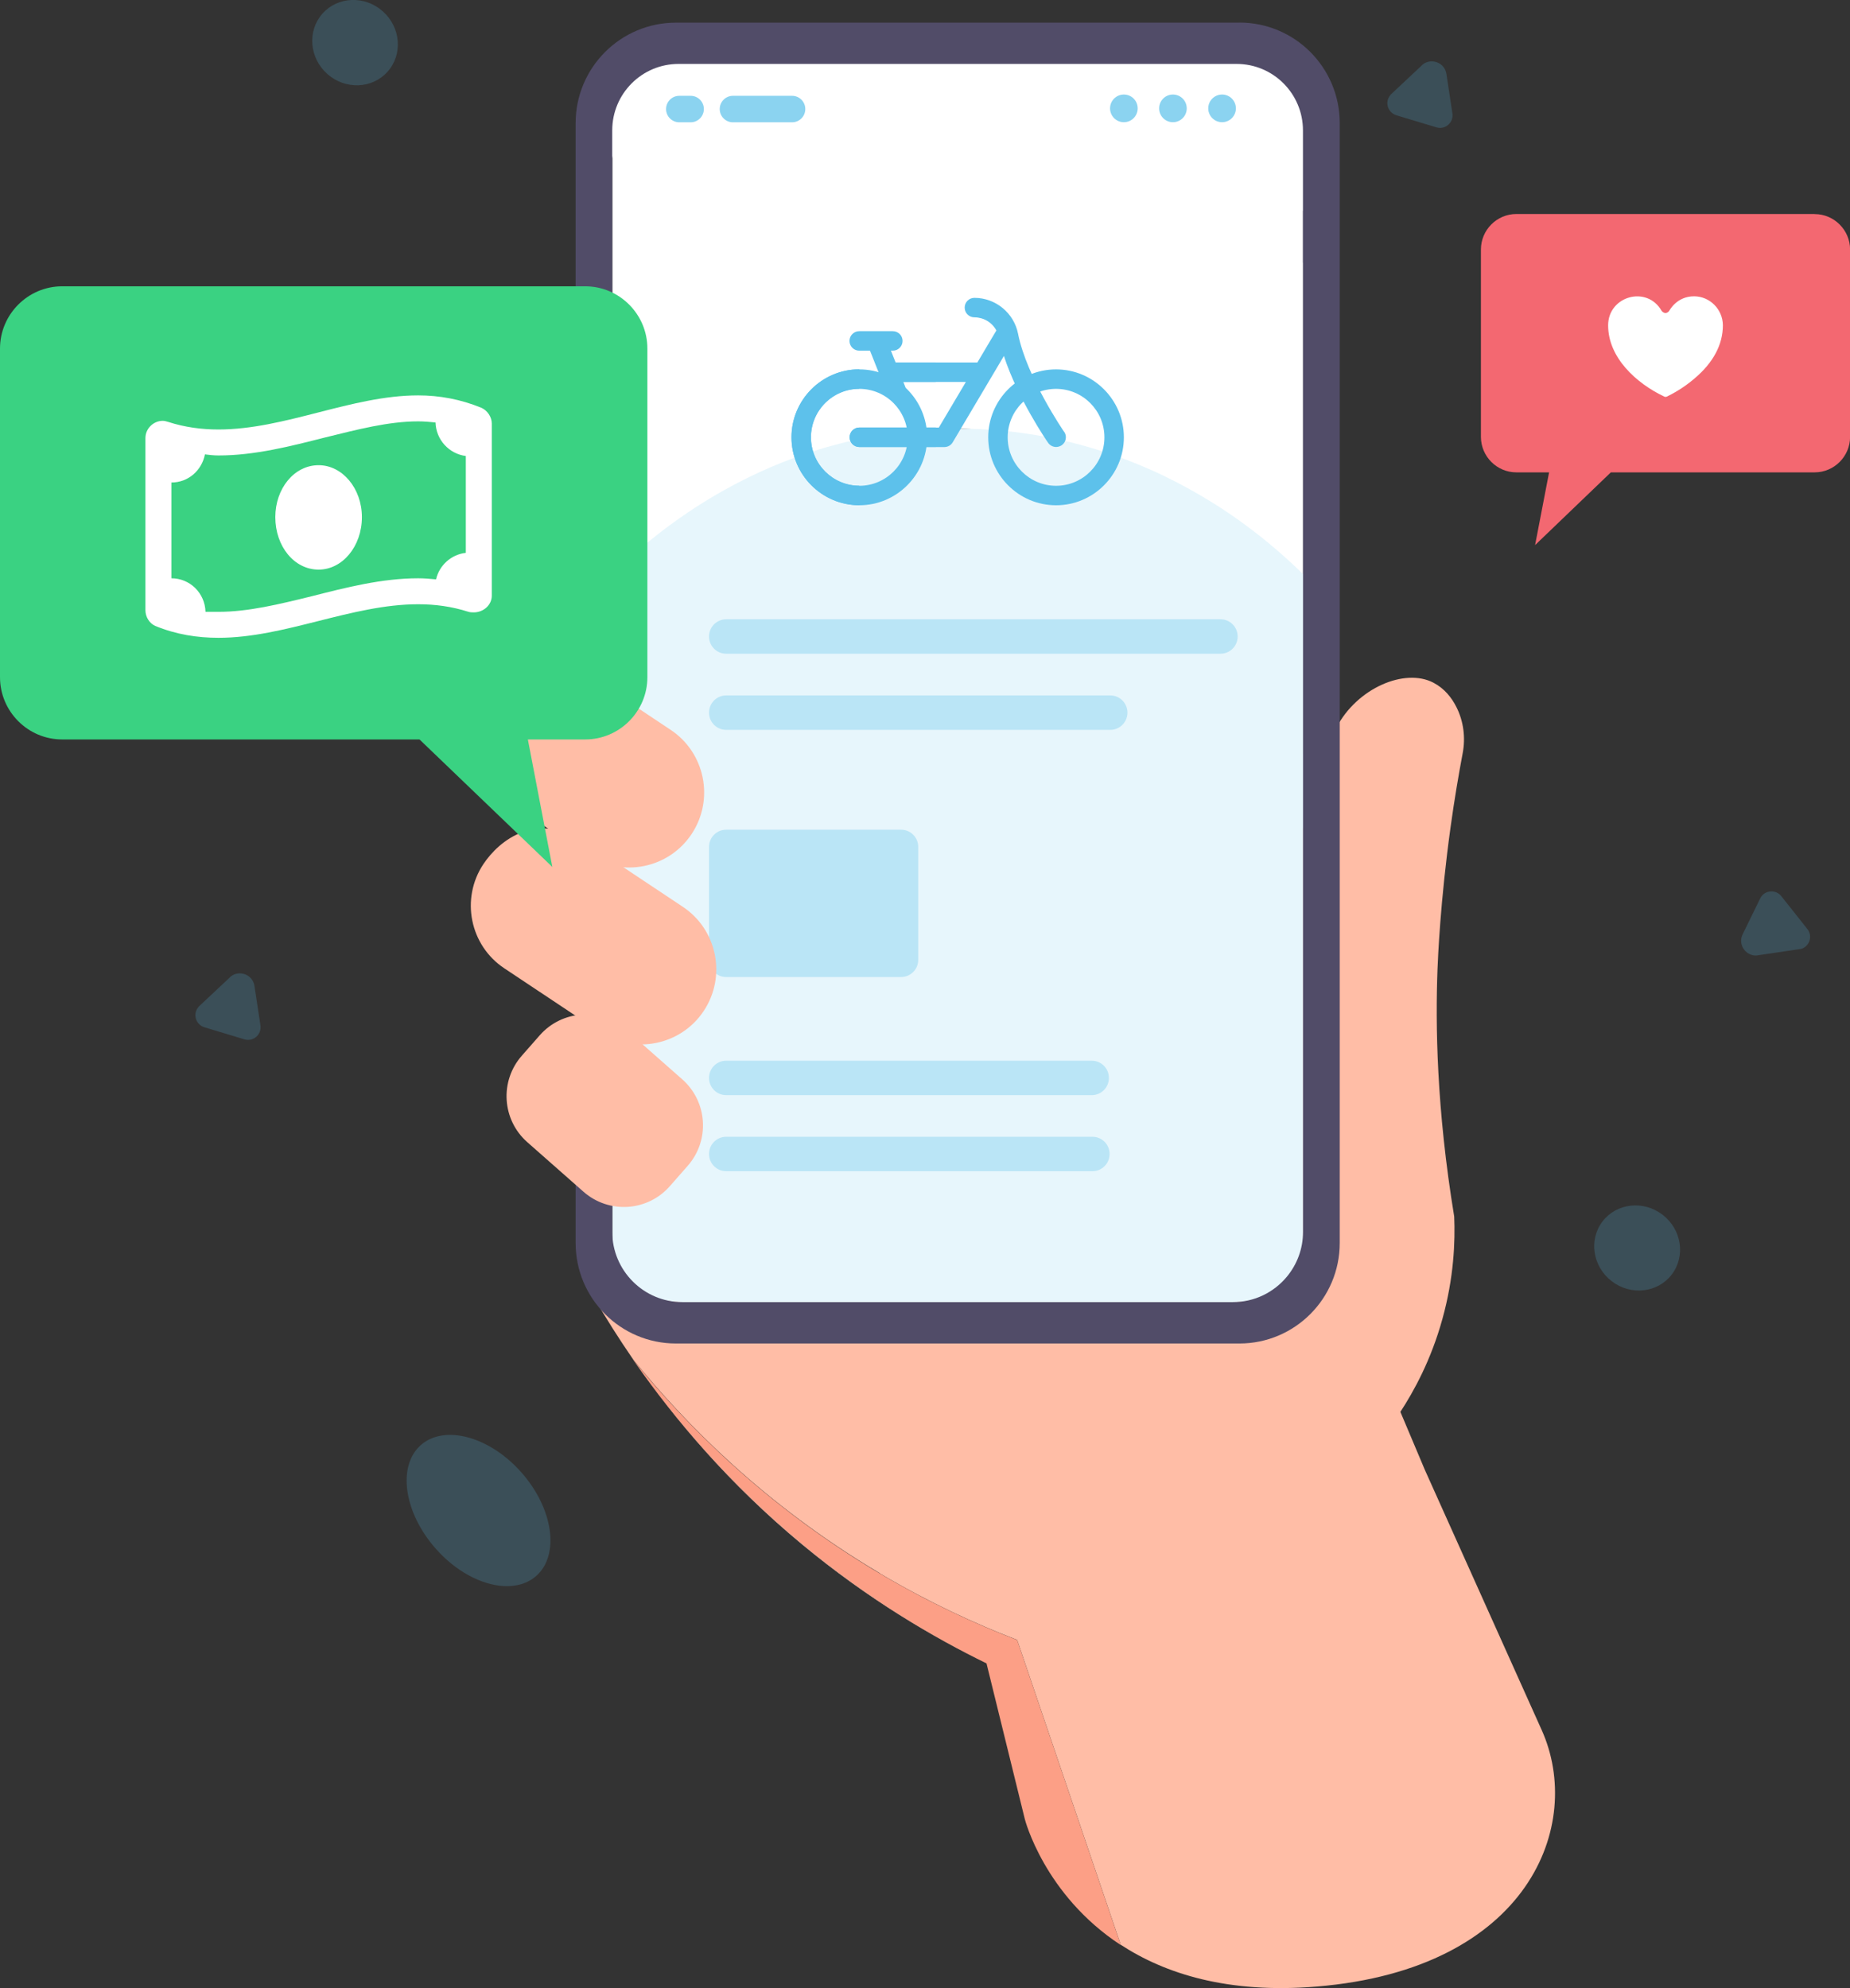 <svg width="227" height="244" viewBox="0 0 227 244" fill="none" xmlns="http://www.w3.org/2000/svg">
<rect x="0" y="0" width="227" height="244" fill="#333333" stroke="none"/>
<g clip-path="url(#clip0_8495_63)">
<path d="M222.655 26.264H186.057C183.671 26.264 181.713 28.225 181.713 30.616V53.618C181.713 56.01 183.671 57.971 186.057 57.971H190.077L188.36 66.897L197.656 57.971H222.666C225.053 57.971 227.01 56.01 227.01 53.618V30.627C227.01 28.236 225.053 26.274 222.666 26.274L222.655 26.264Z" fill="#F36871"/>
<path d="M207.864 36.364C205.728 36.364 204.859 38.095 204.796 38.179C204.556 38.462 204.221 38.525 203.896 38.168C202.106 34.98 197.322 36.322 197.322 39.93C197.322 43.906 200.797 47.052 204.2 48.668C204.252 48.689 204.304 48.709 204.367 48.709C204.419 48.709 204.482 48.699 204.535 48.668C205.079 48.405 206.492 47.682 207.905 46.465C210.229 44.504 211.402 42.29 211.402 39.91C211.381 37.959 209.8 36.364 207.864 36.364Z" fill="white"/>
<path d="M82.523 67.159C86.146 63.593 86.198 57.751 82.639 54.122L72.767 44.063C69.207 40.434 63.377 40.381 59.754 43.948C56.132 47.514 56.08 53.356 59.639 56.985L69.511 67.044C73.07 70.673 78.901 70.725 82.523 67.159Z" fill="#FFBDA6"/>
<path d="M107.941 193.087C113.898 196.622 119.624 199.265 124.806 201.258L137.515 238.671C142.917 242.206 150.642 244.713 161.592 243.8C187.607 241.64 194.401 223.956 189.167 212.313L174.835 180.396C173.83 178.025 172.836 175.655 171.831 173.274C173.474 170.757 175.589 166.928 176.981 161.894C178.405 156.786 178.562 152.349 178.436 149.307C176.248 136.039 176.133 125.634 176.385 118.974C176.437 117.641 176.72 110.677 177.986 101.531C178.468 98.028 179.002 94.954 179.473 92.448C179.839 90.528 179.588 88.525 178.709 86.784C178.133 85.63 177.243 84.497 175.882 83.784C172.375 81.948 166.523 84.434 163.99 89.28C133.505 112.943 103.502 135.818 73.018 159.481C74.327 161.736 75.897 164.233 77.729 166.897C84.094 174.732 93.871 184.728 107.941 193.066V193.087Z" fill="#FFBDA6"/>
<path d="M137.515 238.682L124.806 201.269C119.624 199.276 113.908 196.633 107.941 193.098C93.882 184.76 84.094 174.764 77.729 166.929C77.823 167.065 77.928 167.212 78.022 167.359C82.597 173.872 89.38 182.095 99.032 190.004C107.01 196.538 114.735 201.049 121.048 204.143L125.748 223.253C125.748 223.253 128.114 232.546 137.515 238.703V238.682Z" fill="#FC9F86"/>
<path d="M117.51 52.601C133.725 52.601 148.549 70.915 159.886 101.752V25.876C165.592 8.916 156.243 7.688 151.742 7.688H83.278C78.776 7.688 73.626 9.503 75.133 19.436V101.752C86.47 70.915 101.294 52.601 117.51 52.601Z" fill="white"/>
<path d="M159.886 70.473V152.926C159.886 152.999 159.886 153.072 159.886 153.135C159.886 153.24 159.876 153.345 159.855 153.44C159.708 154.897 158.996 156.24 157.897 157.299C156.327 158.831 153.93 159.806 151.271 159.806H83.748C81.267 159.806 79.027 158.967 77.457 157.604C76.012 156.366 75.133 154.688 75.133 152.852V70.473C79.278 66.404 83.885 62.932 88.857 60.153C92.542 58.086 96.436 56.408 100.488 55.16C101.053 54.981 101.639 54.814 102.215 54.667C107.114 53.314 112.244 52.601 117.509 52.601C125.057 52.601 132.312 54.059 139.054 56.754C139.839 57.069 140.624 57.404 141.409 57.751C141.514 57.792 141.608 57.834 141.713 57.887C142.414 58.212 143.116 58.537 143.796 58.894C144.278 59.125 144.749 59.376 145.23 59.639C150.569 62.492 155.5 66.152 159.897 70.473H159.886Z" fill="#E7F6FC"/>
<path d="M152.077 2.779H82.942C76.148 2.779 70.631 8.296 70.631 15.114V152.548C70.631 159.355 76.138 164.883 82.942 164.883H152.077C158.871 164.883 164.388 159.366 164.388 152.548V15.103C164.388 8.296 158.881 2.769 152.077 2.769V2.779ZM159.886 32.242V151.174C159.886 153.272 159.143 155.191 157.897 156.691C156.316 158.6 153.93 159.806 151.271 159.806H83.748C78.985 159.806 75.122 155.936 75.122 151.163V16.005C75.122 11.495 78.765 7.845 83.267 7.845H151.731C156.233 7.845 159.876 11.495 159.876 16.005V32.242H159.886Z" fill="#514C68"/>
<path d="M97.19 11.758H89.935C89.039 11.758 88.312 12.486 88.312 13.384C88.312 14.281 89.039 15.009 89.935 15.009H97.19C98.086 15.009 98.812 14.281 98.812 13.384C98.812 12.486 98.086 11.758 97.19 11.758Z" fill="#8BD3F0"/>
<path d="M84.743 11.758H83.351C82.454 11.758 81.728 12.486 81.728 13.384C81.728 14.281 82.454 15.009 83.351 15.009H84.743C85.639 15.009 86.366 14.281 86.366 13.384C86.366 12.486 85.639 11.758 84.743 11.758Z" fill="#8BD3F0"/>
<path d="M149.952 14.998C150.888 14.998 151.648 14.237 151.648 13.299C151.648 12.36 150.888 11.6 149.952 11.6C149.015 11.6 148.256 12.36 148.256 13.299C148.256 14.237 149.015 14.998 149.952 14.998Z" fill="#8BD3F0"/>
<path d="M137.902 14.998C138.839 14.998 139.598 14.237 139.598 13.299C139.598 12.36 138.839 11.6 137.902 11.6C136.966 11.6 136.207 12.36 136.207 13.299C136.207 14.237 136.966 14.998 137.902 14.998Z" fill="#8BD3F0"/>
<path d="M143.921 14.998C144.858 14.998 145.617 14.237 145.617 13.299C145.617 12.36 144.858 11.6 143.921 11.6C142.985 11.6 142.226 12.36 142.226 13.299C142.226 14.237 142.985 14.998 143.921 14.998Z" fill="#8BD3F0"/>
<path opacity="0.2" d="M61.754 194.65C59.053 194.482 55.923 192.857 53.452 190.046C49.548 185.619 48.731 179.924 51.631 177.354C54.531 174.784 60.079 176.284 63.984 180.711C67.888 185.137 68.705 190.832 65.805 193.402C64.737 194.346 63.324 194.745 61.754 194.65Z" fill="#5DC1EB"/>
<path opacity="0.2" d="M47.567 8.787C49.447 6.663 49.178 3.35 46.967 1.386C44.757 -0.578 41.441 -0.448 39.562 1.676C37.682 3.8 37.951 7.113 40.161 9.077C42.372 11.041 45.688 10.911 47.567 8.787Z" fill="#5DC1EB"/>
<path opacity="0.2" d="M205.124 156.423C206.85 154.172 206.349 150.885 204.006 149.082C201.662 147.28 198.364 147.643 196.639 149.894C194.913 152.146 195.414 155.432 197.757 157.235C200.101 159.038 203.399 158.674 205.124 156.423Z" fill="#5DC1EB"/>
<path opacity="0.2" d="M220.907 116.467L215.819 117.222C215.17 117.38 214.469 117.128 214.029 116.572C213.59 116.006 213.516 115.272 213.841 114.632L215.987 110.247C216.228 109.765 216.688 109.45 217.212 109.408C217.735 109.356 218.248 109.566 218.573 109.985L221.766 114.013C222.101 114.432 222.195 114.978 222.017 115.481C221.839 115.985 221.431 116.362 220.918 116.478L220.907 116.467Z" fill="#5DC1EB"/>
<path opacity="0.2" d="M24.371 123.547L28.129 120.023C28.569 119.519 29.291 119.331 29.971 119.54C30.652 119.75 31.133 120.317 31.227 121.03L31.96 125.855C32.034 126.39 31.835 126.914 31.437 127.25C31.039 127.596 30.495 127.711 29.992 127.554L25.082 126.075C24.57 125.918 24.182 125.519 24.036 125.016C23.889 124.502 24.015 123.956 24.371 123.568V123.547Z" fill="#5DC1EB"/>
<path opacity="0.2" d="M170.627 11.621L174.385 8.097C174.825 7.594 175.547 7.405 176.228 7.615C176.908 7.824 177.39 8.391 177.484 9.104L178.217 13.929C178.29 14.464 178.091 14.988 177.693 15.324C177.295 15.67 176.751 15.785 176.249 15.628L171.339 14.149C170.826 13.992 170.439 13.593 170.292 13.09C170.145 12.576 170.271 12.03 170.627 11.642V11.621Z" fill="#5DC1EB"/>
<path d="M105.439 59.608C102.173 59.608 99.504 56.944 99.504 53.661C99.504 50.378 102.163 47.714 105.439 47.714V45.322C100.854 45.322 97.117 49.067 97.117 53.661C97.117 58.255 100.854 61.999 105.439 61.999V59.608Z" fill="#5DC1EB"/>
<path d="M129.58 45.333C124.995 45.333 121.257 49.078 121.257 53.672C121.257 58.266 124.995 62.01 129.58 62.01C134.165 62.01 137.902 58.266 137.902 53.672C137.902 49.078 134.165 45.333 129.58 45.333ZM123.644 53.672C123.644 50.399 126.303 47.724 129.58 47.724C132.856 47.724 135.515 50.389 135.515 53.672C135.515 56.955 132.856 59.619 129.58 59.619C126.314 59.619 123.644 56.955 123.644 53.672Z" fill="#5DC1EB"/>
<path d="M108.842 48.311C109.03 48.783 109.48 49.066 109.951 49.066C110.098 49.066 110.244 49.035 110.391 48.983C111.009 48.741 111.302 48.038 111.061 47.43L108.737 41.567C108.496 40.948 107.795 40.654 107.188 40.896C106.57 41.137 106.277 41.84 106.518 42.448L108.842 48.311Z" fill="#5DC1EB"/>
<path d="M109.553 40.645H105.429C104.769 40.645 104.235 41.179 104.235 41.84C104.235 42.501 104.769 43.036 105.429 43.036H109.553C110.213 43.036 110.747 42.501 110.747 41.84C110.747 41.179 110.213 40.645 109.553 40.645Z" fill="#5DC1EB"/>
<path d="M130.564 52.99C130.522 52.927 125.968 46.277 124.921 40.969C124.419 38.41 122.158 36.554 119.561 36.554C118.902 36.554 118.368 37.089 118.368 37.749C118.368 38.41 118.902 38.945 119.561 38.945C119.844 38.945 120.127 38.987 120.388 39.06C121.194 39.281 121.864 39.826 122.262 40.56C122.231 40.602 122.199 40.644 122.179 40.686L119.928 44.483H109.564C108.904 44.483 108.37 45.018 108.37 45.679C108.37 46.34 108.904 46.875 109.564 46.875H118.515L115.196 52.476H105.45C104.79 52.476 104.256 53.011 104.256 53.671C104.256 54.332 104.79 54.867 105.45 54.867H115.876C116.295 54.867 116.693 54.647 116.902 54.28L123.183 43.686C124.858 48.867 128.428 54.101 128.606 54.343C128.837 54.678 129.213 54.857 129.59 54.857C129.821 54.857 130.061 54.783 130.271 54.647C130.815 54.269 130.951 53.525 130.574 52.979L130.564 52.99Z" fill="#5DC1EB"/>
<path d="M109.553 46.875H114.819V44.483H109.553C108.894 44.483 108.36 45.018 108.36 45.679C108.36 46.34 108.894 46.875 109.553 46.875Z" fill="#5DC1EB"/>
<path d="M105.439 45.333C100.854 45.333 97.117 49.078 97.117 53.672C97.117 58.266 100.854 62.01 105.439 62.01C110.024 62.01 113.762 58.266 113.762 53.672C113.762 49.078 110.024 45.333 105.439 45.333ZM99.504 53.672C99.504 50.399 102.163 47.724 105.439 47.724C108.716 47.724 111.375 50.389 111.375 53.672C111.375 56.955 108.716 59.619 105.439 59.619C102.173 59.619 99.504 56.955 99.504 53.672Z" fill="#5DC1EB"/>
<path d="M114.829 52.465H105.439C104.78 52.465 104.246 53 104.246 53.661C104.246 54.321 104.78 54.856 105.439 54.856H114.829V52.465Z" fill="#5DC1EB"/>
<path d="M149.759 76.002H89.104C87.942 76.002 87 76.946 87 78.11V78.121C87 79.285 87.942 80.229 89.104 80.229H149.759C150.921 80.229 151.863 79.285 151.863 78.121V78.11C151.863 76.946 150.921 76.002 149.759 76.002Z" fill="#BAE5F6"/>
<path d="M136.234 85.347H89.104C87.942 85.347 87 86.291 87 87.455V87.465C87 88.63 87.942 89.574 89.104 89.574H136.234C137.396 89.574 138.338 88.63 138.338 87.465V87.455C138.338 86.291 137.396 85.347 136.234 85.347Z" fill="#BAE5F6"/>
<path d="M133.962 130.176H89.104C87.942 130.176 87 131.12 87 132.284V132.295C87 133.459 87.942 134.403 89.104 134.403H133.962C135.124 134.403 136.066 133.459 136.066 132.295V132.284C136.066 131.12 135.124 130.176 133.962 130.176Z" fill="#BAE5F6"/>
<path d="M134.046 139.511H89.104C87.942 139.511 87 140.455 87 141.619V141.629C87 142.794 87.942 143.738 89.104 143.738H134.046C135.208 143.738 136.15 142.794 136.15 141.629V141.619C136.15 140.455 135.208 139.511 134.046 139.511Z" fill="#BAE5F6"/>
<path d="M110.565 101.825H89.104C87.942 101.825 87 102.769 87 103.933V117.8C87 118.964 87.942 119.908 89.104 119.908H110.565C111.727 119.908 112.669 118.964 112.669 117.8V103.933C112.669 102.769 111.727 101.825 110.565 101.825Z" fill="#BAE5F6"/>
<path d="M60.393 97.125L72.118 104.929C76.347 107.74 82.063 106.586 84.868 102.349C87.674 98.111 86.522 92.385 82.293 89.573L70.568 81.77C66.339 78.959 60.623 80.113 57.818 84.35C55.012 88.588 56.164 94.314 60.393 97.125Z" fill="#FFBDA6"/>
<path d="M61.879 118.837L73.604 126.641C77.833 129.452 83.549 128.298 86.355 124.061C89.16 119.823 88.009 114.096 83.779 111.285L72.055 103.482C65.889 99.381 61.262 103.115 59.304 106.062C56.498 110.299 57.65 116.026 61.879 118.837Z" fill="#FFBDA6"/>
<path d="M66.226 127.06L64.027 129.563C61.288 132.681 61.591 137.433 64.703 140.177L71.594 146.255C74.706 148.999 79.449 148.695 82.188 145.577L84.387 143.074C87.126 139.956 86.823 135.204 83.712 132.46L76.82 126.383C73.708 123.639 68.965 123.942 66.226 127.06Z" fill="#FFBDA6"/>
<path d="M78.033 167.338C82.806 174.177 89.381 182.033 98.342 189.48C106.518 196.276 114.495 200.933 121.058 204.122C114.746 201.028 107.02 196.528 99.043 189.983C89.391 182.075 82.608 173.862 78.033 167.338Z" fill="#FFBDA6"/>
<path d="M77.698 166.876C77.802 167.033 77.918 167.191 78.033 167.348C77.939 167.201 77.834 167.065 77.74 166.918L77.708 166.876H77.698Z" fill="#FC9F86"/>
<path d="M0 42.773V83.113C0 87.319 3.434 90.749 7.621 90.749H51.474L67.773 106.398L64.769 90.749H71.814C76.012 90.749 79.435 87.309 79.435 83.113V42.773C79.435 38.568 76.002 35.138 71.814 35.138H7.621C3.434 35.138 0 38.578 0 42.773Z" fill="#3AD282"/>
<path d="M39.094 57.092C36.105 57.092 33.781 59.947 33.781 63.467C33.781 67.053 36.105 69.908 39.094 69.908C42.016 69.908 44.406 67.053 44.406 63.467C44.406 59.947 42.016 57.092 39.094 57.092ZM59.082 50.053C56.492 48.99 53.902 48.525 51.312 48.525C43.145 48.525 34.977 52.709 26.809 52.709C24.75 52.709 22.691 52.443 20.633 51.779C20.434 51.713 20.168 51.647 19.969 51.647C18.84 51.647 17.844 52.576 17.844 53.772V74.889C17.844 75.686 18.309 76.482 19.039 76.814C21.629 77.877 24.219 78.275 26.809 78.275C34.977 78.275 43.145 74.158 51.312 74.158C53.371 74.158 55.43 74.424 57.488 75.088C57.688 75.154 57.953 75.154 58.152 75.154C59.281 75.154 60.344 74.291 60.344 73.096V51.978C60.344 51.182 59.812 50.385 59.082 50.053ZM57.156 67.85C55.363 68.049 53.902 69.377 53.504 71.103C52.773 71.037 52.109 70.971 51.312 70.971C46.863 70.971 42.48 72.1 38.297 73.162C34.246 74.158 30.461 75.088 26.809 75.088C26.277 75.088 25.746 75.088 25.215 75.088C25.148 72.764 23.289 70.971 21.031 70.971V59.217C23.09 59.217 24.75 57.756 25.148 55.764C25.68 55.83 26.211 55.897 26.809 55.897C31.258 55.897 35.641 54.768 39.824 53.705C43.875 52.709 47.66 51.713 51.312 51.713C52.043 51.713 52.707 51.779 53.438 51.846C53.504 53.971 55.098 55.697 57.156 55.963V67.85Z" fill="white"/>
</g>
<defs>
<clipPath id="clip0_8495_63">
<rect width="227" height="244" fill="white"/>
</clipPath>
</defs>
</svg>
